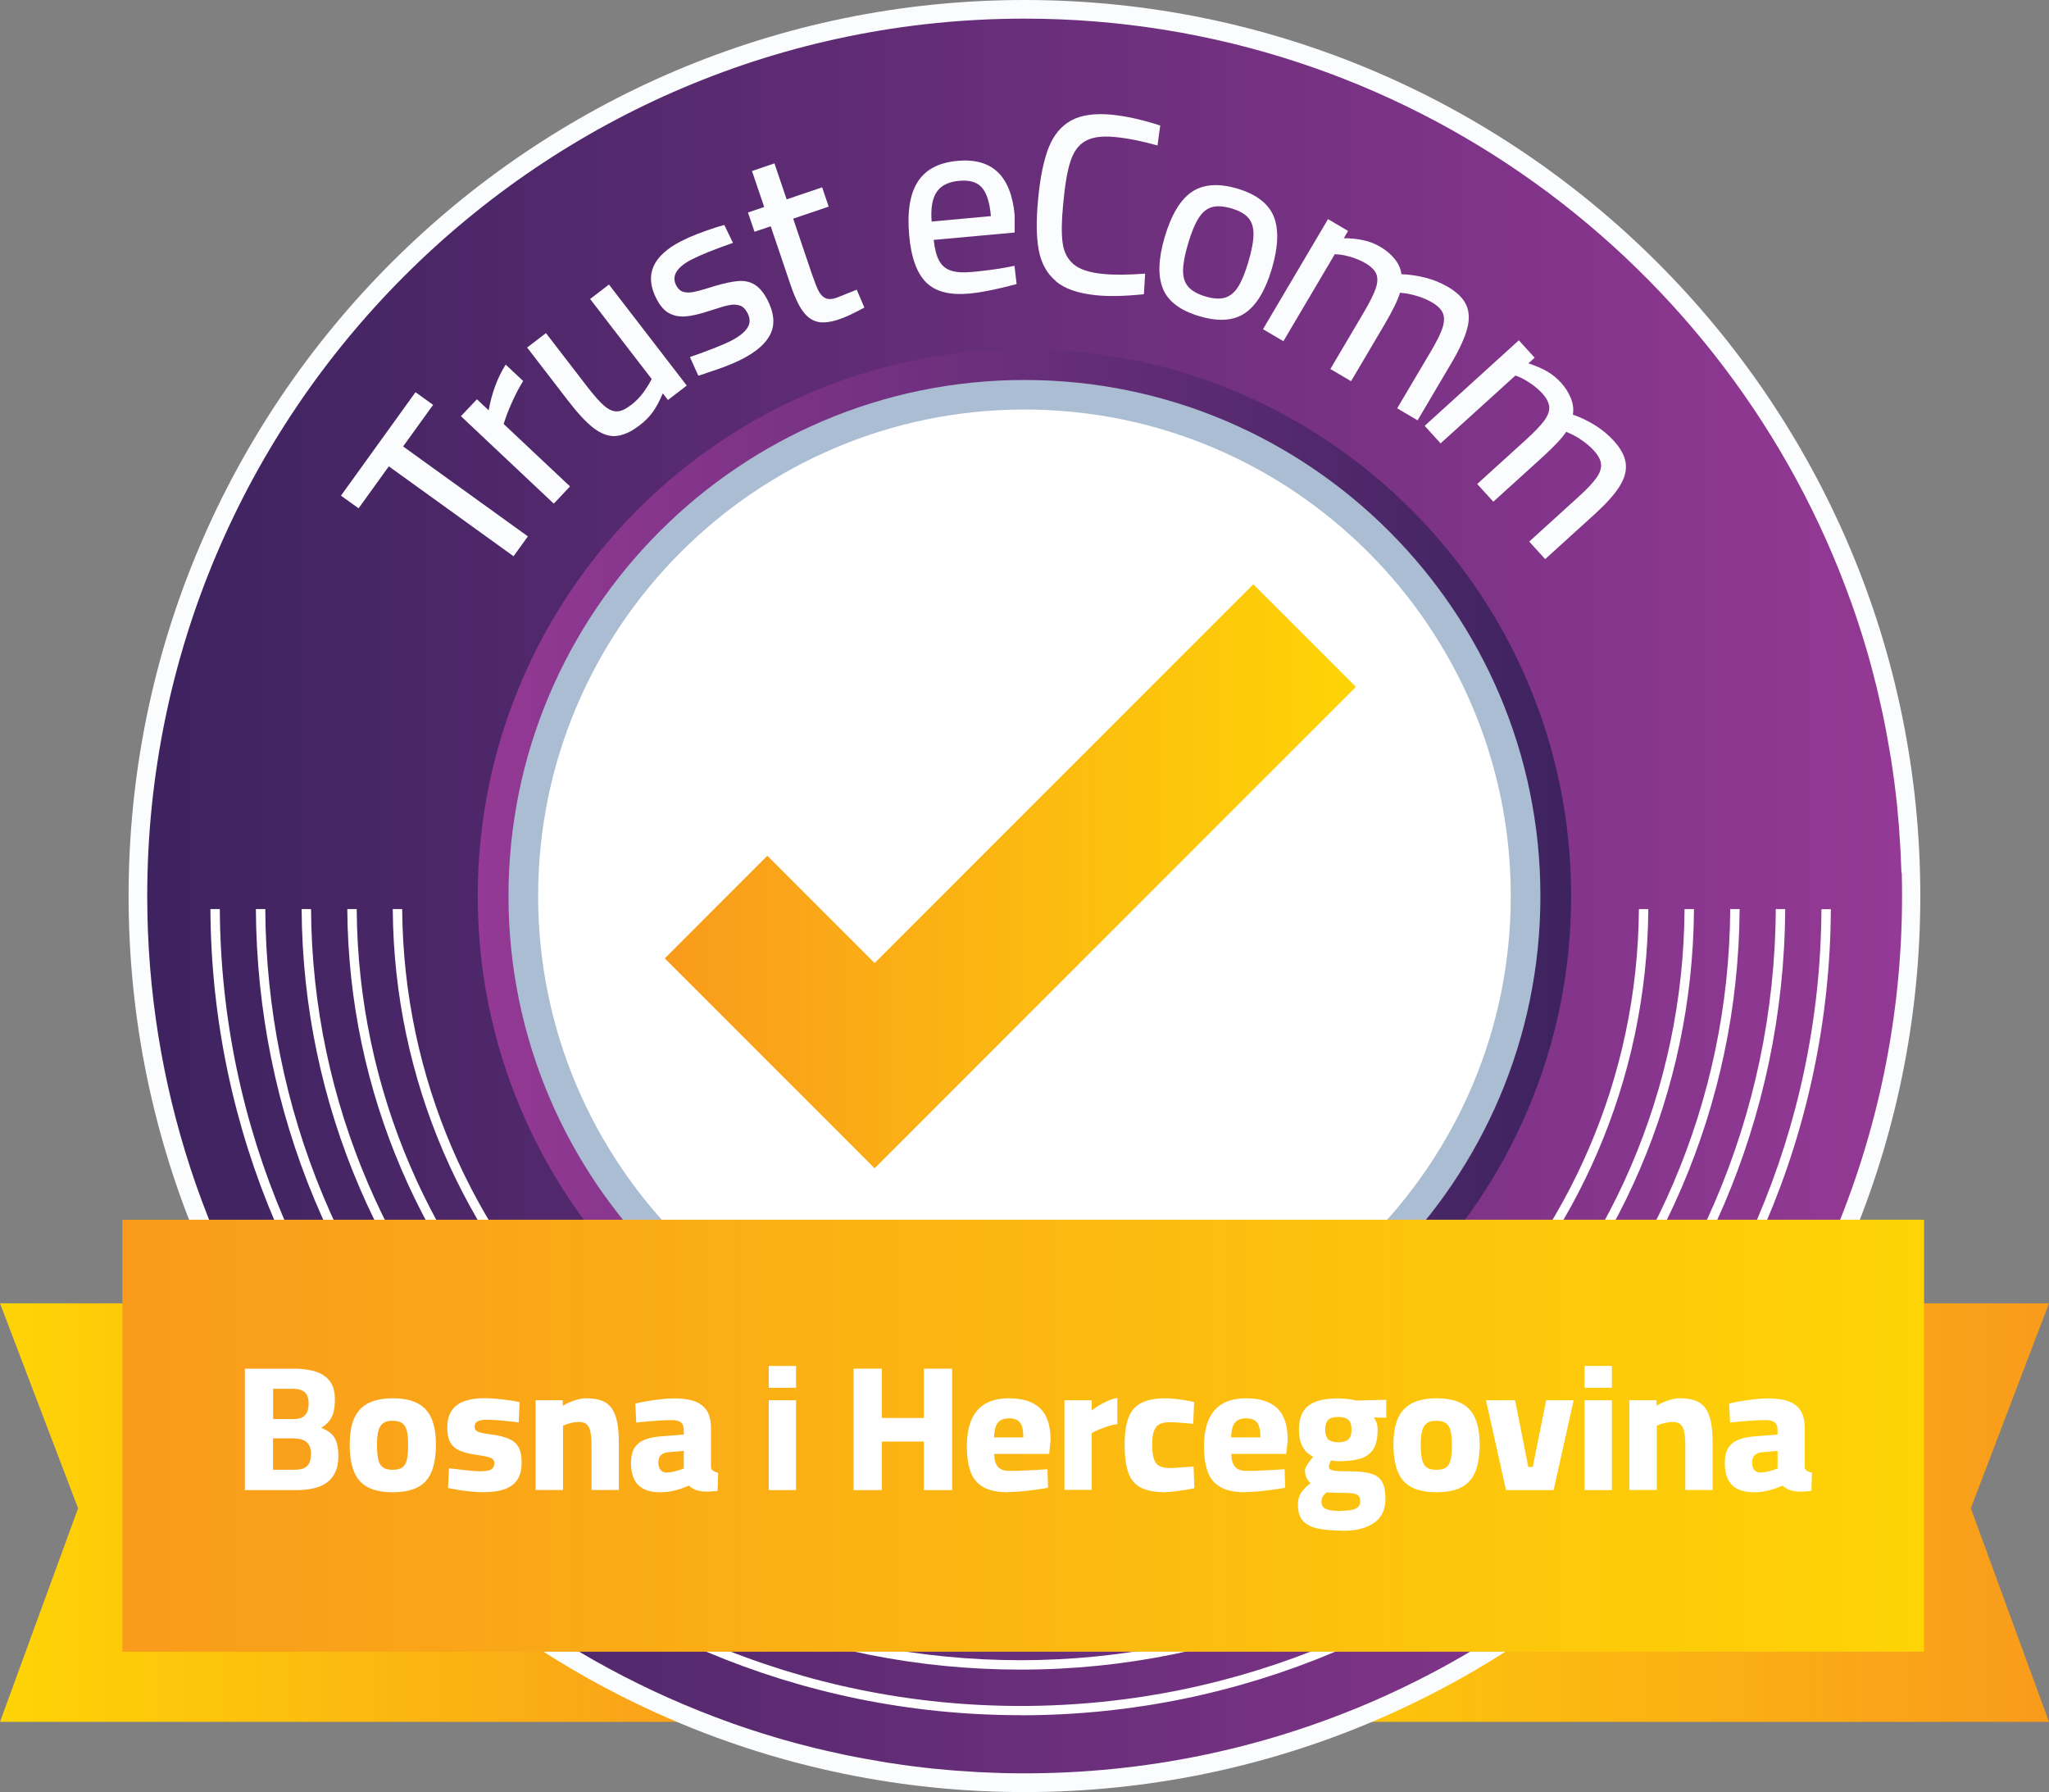 <?xml version="1.0" encoding="UTF-8"?>
<svg id="Layer_2" data-name="Layer 2" xmlns="http://www.w3.org/2000/svg" xmlns:xlink="http://www.w3.org/1999/xlink" viewBox="0 0 219.89 192.28">
  <rect x="0" y="0" width="219.89" height="192.28" fill="#808080" stroke="none"/>
  <defs>
    <style>
      .cls-1 {
        fill: url(#linear-gradient-5);
      }

      .cls-2 {
        fill: url(#linear-gradient-6);
      }

      .cls-3 {
        fill: url(#linear-gradient-4);
      }

      .cls-4 {
        fill: url(#linear-gradient-3);
      }

      .cls-5 {
        fill: url(#linear-gradient-2);
      }

      .cls-6 {
        fill: #abbdd3;
      }

      .cls-7 {
        fill: url(#linear-gradient);
      }

      .cls-8 {
        fill: #fafcfe;
      }

      .cls-9 {
        fill: #fff;
      }
    </style>
    <linearGradient id="linear-gradient" x1="0" y1="162.3" x2="83.28" y2="162.3" gradientUnits="userSpaceOnUse">
      <stop offset="0" stop-color="#fed406"/>
      <stop offset="1" stop-color="#f99b1c"/>
    </linearGradient>
    <linearGradient id="linear-gradient-2" x1="119.11" x2="219.89" xlink:href="#linear-gradient"/>
    <linearGradient id="linear-gradient-3" x1="15.8" y1="96.14" x2="204.09" y2="96.14" gradientUnits="userSpaceOnUse">
      <stop offset="0" stop-color="#3d235f"/>
      <stop offset="1" stop-color="#943995"/>
    </linearGradient>
    <linearGradient id="linear-gradient-4" x1="51.27" y1="96.14" x2="168.61" y2="96.14" gradientUnits="userSpaceOnUse">
      <stop offset="0" stop-color="#943995"/>
      <stop offset="1" stop-color="#3d235f"/>
    </linearGradient>
    <linearGradient id="linear-gradient-5" x1="13.13" y1="154.05" x2="206.48" y2="154.05" gradientTransform="translate(-44.24 263.85) rotate(-90)" gradientUnits="userSpaceOnUse">
      <stop offset="0" stop-color="#f99b1c"/>
      <stop offset="1" stop-color="#fed406"/>
    </linearGradient>
    <linearGradient id="linear-gradient-6" x1="71.34" y1="94.02" x2="145.51" y2="94.02" gradientTransform="matrix(1,0,0,1,0,0)" xlink:href="#linear-gradient-5"/>
  </defs>
  <g id="Layer_1-2" data-name="Layer 1">
    <g>
      <polygon class="cls-7" points="83.28 184.75 0 184.75 8.38 161.83 0 139.84 83.28 139.84 83.28 184.75"/>
      <polygon class="cls-5" points="119.11 184.75 219.89 184.75 211.5 161.83 219.89 139.84 119.11 139.84 119.11 184.75"/>
      <path class="cls-8" d="M109.94,192.28c-53.01,0-96.14-43.13-96.14-96.14S56.93,0,109.94,0s96.14,43.13,96.14,96.14-43.13,96.14-96.14,96.14Z"/>
      <path class="cls-4" d="M204.05,93.65c0-.26-.02-.52-.03-.79-.02-.56-.04-1.13-.07-1.69-.02-.3-.04-.6-.06-.9-.03-.52-.06-1.05-.1-1.57-.02-.31-.05-.61-.08-.91-.05-.51-.09-1.03-.14-1.54-.03-.3-.07-.6-.1-.9-.06-.51-.12-1.03-.19-1.54-.04-.29-.08-.58-.12-.86-.07-.52-.15-1.04-.23-1.56-.04-.27-.09-.54-.14-.81-.09-.53-.18-1.07-.28-1.6-.05-.25-.1-.5-.14-.75-.11-.55-.22-1.1-.33-1.65-.05-.22-.1-.45-.15-.67-.13-.58-.26-1.15-.39-1.72-.05-.19-.09-.39-.14-.58-.15-.6-.3-1.2-.46-1.8-.04-.16-.09-.32-.13-.48-.17-.64-.35-1.27-.54-1.9-.04-.12-.07-.24-.11-.36-.2-.67-.41-1.35-.63-2.01-.02-.07-.05-.15-.07-.22-.24-.72-.48-1.44-.74-2.16,0-.02-.01-.04-.02-.05C185.66,28.17,150.8,2,109.94,2,58.03,2,15.8,44.23,15.8,96.14c0,40.86,26.17,75.72,62.63,88.71.02,0,.03.01.05.02.72.26,1.44.5,2.17.74.07.02.14.05.22.07.67.22,1.34.43,2.02.63.12.04.24.07.36.11.63.19,1.26.37,1.9.54.16.04.32.09.48.13.6.16,1.2.31,1.8.46.2.05.39.1.59.14.57.14,1.14.27,1.72.39.22.05.45.1.67.15.55.12,1.1.23,1.66.33.25.05.5.1.75.14.53.1,1.07.19,1.6.28.27.05.54.09.81.14.52.08,1.04.16,1.56.23.29.04.57.08.86.12.51.07,1.03.13,1.54.19.3.03.6.07.9.1.51.05,1.02.1,1.54.14.3.03.61.06.91.08.52.04,1.04.07,1.57.1.3.02.6.04.9.06.56.03,1.12.05,1.69.07.26,0,.52.02.79.03.83.02,1.65.03,2.49.03,51.91,0,94.14-42.23,94.14-94.14,0-.83-.01-1.66-.03-2.49Z"/>
      <g>
        <path class="cls-9" d="M109.53,174.24c42.39,0,76.9-34.36,77.16-76.7h-1.01c-.25,41.78-34.31,75.69-76.15,75.69s-75.9-33.91-76.15-75.69h-1.01c.25,42.34,34.76,76.7,77.16,76.7Z"/>
        <path class="cls-9" d="M109.53,168.34c-39.14,0-71-31.72-71.25-70.8h-1.01c.25,39.64,32.57,71.8,72.26,71.8s72.01-32.17,72.26-71.8h-1.01c-.25,39.08-32.11,70.8-71.25,70.8Z"/>
        <path class="cls-9" d="M109.53,184.04c47.79,0,86.7-38.76,86.95-86.49h-1.01c-.25,47.18-38.7,85.49-85.94,85.49S23.84,144.72,23.59,97.54h-1.01c.25,47.73,39.16,86.49,86.95,86.49Z"/>
        <path class="cls-9" d="M109.53,179.14c45.09,0,81.8-36.56,82.05-81.6h-1.01c-.25,44.48-36.51,80.59-81.05,80.59-21.65,0-42.01-8.43-57.32-23.74-15.2-15.2-23.61-35.37-23.73-56.85h-1.01c.12,21.74,8.64,42.17,24.02,57.56,15.5,15.5,36.11,24.04,58.03,24.04Z"/>
        <path class="cls-9" d="M109.53,164.45c36.99,0,67.11-29.97,67.36-66.91h-1.01c-.25,36.38-29.92,65.9-66.36,65.9s-66.1-29.52-66.36-65.9h-1.01c.25,36.93,30.37,66.91,67.36,66.91Z"/>
      </g>
      <path class="cls-3" d="M109.94,37.47c-32.4,0-58.67,26.27-58.67,58.67,0,32.4,26.27,58.67,58.67,58.67s58.67-26.27,58.67-58.67-26.27-58.67-58.67-58.67Z"/>
      <path class="cls-6" d="M109.94,151.51c-30.53,0-55.37-24.84-55.37-55.37,0-30.53,24.84-55.37,55.37-55.37s55.37,24.84,55.37,55.37-24.84,55.37-55.37,55.37Z"/>
      <path class="cls-9" d="M109.94,148.33c-28.78,0-52.19-23.41-52.19-52.19,0-28.78,23.41-52.2,52.19-52.2s52.19,23.42,52.19,52.2-23.41,52.19-52.19,52.19Z"/>
      <rect class="cls-1" x="86.63" y="57.37" width="46.35" height="193.35" transform="translate(263.85 44.24) rotate(90)"/>
      <polygon class="cls-2" points="134.5 62.69 93.86 103.33 82.35 91.82 71.34 102.83 93.86 125.35 145.51 73.7 134.5 62.69"/>
      <g>
        <path class="cls-8" d="M41.73,50.03l-3.25,4.51-1.89-1.36,8-11.1,1.89,1.36-3.22,4.46,13.39,9.65-1.54,2.13-13.39-9.65Z"/>
        <path class="cls-8" d="M49.45,44.67l1.73-1.83,1.26,1.18c.35-1.9.96-3.53,1.83-4.9l1.87,1.76c-.38.62-.74,1.29-1.08,2.03-.34.73-.6,1.37-.78,1.9l-.23.68,7.12,6.7-1.74,1.85-9.96-9.38Z"/>
        <path class="cls-8" d="M66.06,46.79c-.78.04-1.57-.26-2.37-.87-.8-.62-1.72-1.61-2.76-2.97l-4.36-5.66,2.02-1.55,4.36,5.66c.77,1,1.39,1.71,1.88,2.13.48.42.95.62,1.38.61.44-.01.94-.24,1.52-.69.48-.37.88-.77,1.22-1.22.34-.44.67-.96.99-1.56l-6.61-8.59,2.02-1.55,8.35,10.84-2.02,1.55-.55-.72c-.34.81-.7,1.48-1.07,2-.37.52-.85,1-1.43,1.44-.94.72-1.8,1.1-2.58,1.14Z"/>
        <path class="cls-8" d="M75.73,40.06l-.79.25-.9-2c2.1-.73,3.58-1.32,4.42-1.75.86-.44,1.44-.91,1.75-1.39s.31-1.02,0-1.6c-.22-.42-.49-.69-.82-.79-.33-.11-.69-.12-1.09-.05-.4.07-.93.22-1.62.45l-.63.2c-1,.33-1.83.52-2.49.57s-1.25-.07-1.77-.35c-.52-.29-.97-.81-1.36-1.58-1.29-2.52-.4-4.57,2.68-6.15.97-.5,2.25-1,3.84-1.51l.78-.22.93,1.92c-1.95.68-3.41,1.26-4.39,1.76-1.66.85-2.22,1.78-1.71,2.79.19.37.45.61.76.7.32.09.66.1,1.05.03.38-.07.91-.21,1.59-.42.12-.04.37-.12.74-.23,1.05-.31,1.91-.49,2.57-.54.67-.04,1.25.09,1.75.41.5.32.95.86,1.35,1.64.69,1.35.81,2.53.35,3.56-.46,1.03-1.5,1.96-3.12,2.79-.94.48-2.23.98-3.88,1.5Z"/>
        <path class="cls-8" d="M87.78,34.53c-.61-.12-1.14-.49-1.6-1.11-.46-.61-.89-1.54-1.31-2.76l-2.16-6.38-1.74.59-.7-2.07,1.74-.59-1.31-3.86,2.41-.82,1.31,3.86,3.81-1.29.7,2.07-3.81,1.29,2.01,5.94c.28.81.51,1.41.71,1.8.2.39.45.65.74.79.3.14.7.13,1.2-.04l2.16-.87.82,1.92c-1.14.62-2.04,1.04-2.7,1.26-.92.31-1.68.4-2.29.28Z"/>
        <path class="cls-8" d="M99.37,30.28c-.99-1-1.59-2.67-1.8-5.02-.23-2.53.08-4.45.92-5.76s2.26-2.06,4.26-2.24c3.71-.34,5.75,1.6,6.14,5.82v1.87s-8.69.79-8.69.79c.11.98.3,1.73.59,2.24.28.51.7.87,1.25,1.05.55.19,1.3.24,2.27.15.56-.05,1.2-.12,1.9-.21.71-.09,1.34-.19,1.9-.3l.76-.15.23,1.96c-2.09.56-3.79.9-5.1,1.02-2.09.19-3.63-.21-4.62-1.21ZM106.34,23.18c-.13-1.47-.46-2.5-.98-3.07-.52-.58-1.32-.81-2.42-.71-1.14.1-1.95.5-2.42,1.2-.47.69-.65,1.75-.54,3.17l6.35-.58Z"/>
        <path class="cls-8" d="M113.31,30.16c-.97-.82-1.58-1.93-1.84-3.34-.26-1.41-.28-3.24-.06-5.49.22-2.32.6-4.16,1.13-5.5.53-1.34,1.34-2.31,2.41-2.9,1.07-.59,2.54-.8,4.39-.62,1.51.15,3.23.53,5.17,1.16l-.29,2.14c-1.7-.48-3.22-.78-4.59-.91-1.36-.13-2.41.01-3.15.43-.74.42-1.27,1.15-1.61,2.2-.34,1.05-.6,2.59-.78,4.63-.17,1.76-.19,3.13-.05,4.11.13.98.53,1.74,1.18,2.29.65.55,1.7.89,3.13,1.03,1.2.12,2.71.11,4.54-.03l-.13,2.21c-2.04.21-3.74.25-5.1.11-1.94-.19-3.4-.69-4.36-1.51Z"/>
        <path class="cls-8" d="M124.81,30.99c-.57-1.36-.51-3.21.18-5.55.71-2.4,1.68-4.01,2.91-4.85,1.24-.83,2.86-.95,4.87-.36,2.03.6,3.33,1.59,3.91,2.96.57,1.38.51,3.26-.19,5.64-.69,2.33-1.64,3.91-2.86,4.75-1.22.84-2.85.96-4.9.35-2.05-.6-3.36-1.58-3.93-2.94ZM131.45,31.94c.55-.16,1.02-.54,1.41-1.15s.76-1.51,1.11-2.7c.37-1.24.55-2.24.55-2.98s-.19-1.33-.57-1.75c-.38-.43-.98-.76-1.8-1s-1.51-.29-2.07-.14c-.56.15-1.04.54-1.44,1.17-.41.63-.79,1.56-1.15,2.79-.35,1.17-.52,2.12-.53,2.85,0,.73.18,1.31.57,1.75s1,.78,1.84,1.03,1.54.29,2.09.13Z"/>
        <path class="cls-8" d="M142.5,23.5l2.17,1.28-.46.78c.8,0,1.52.08,2.16.23.64.14,1.24.38,1.8.72.61.36,1.12.79,1.52,1.3.4.5.64,1.04.7,1.61.83.03,1.69.15,2.56.37s1.7.56,2.47,1.01c.97.58,1.62,1.22,1.94,1.94.32.72.35,1.56.09,2.53-.26.97-.8,2.16-1.62,3.56l-3.7,6.27-2.19-1.29,3.68-6.22c.58-.99.98-1.79,1.18-2.4.2-.61.22-1.13.06-1.55-.16-.42-.54-.81-1.14-1.17-.44-.26-.93-.48-1.46-.65s-1.02-.29-1.48-.35l-.54-.06c-.23.78-.77,1.9-1.63,3.36l-3.62,6.13-2.22-1.31,3.59-6.08c.62-1.05,1.04-1.89,1.26-2.51s.25-1.15.09-1.57c-.16-.42-.54-.81-1.14-1.17-.44-.26-.92-.47-1.45-.64-.53-.16-.99-.27-1.39-.31l-.49-.03-5.51,9.33-2.19-1.29,6.96-11.78Z"/>
        <path class="cls-8" d="M163,36.52l1.69,1.86-.67.61c.76.24,1.43.53,1.99.85.56.32,1.07.73,1.51,1.22.48.53.83,1.09,1.07,1.69.23.6.3,1.18.2,1.74.79.27,1.57.64,2.34,1.11.77.47,1.46,1.04,2.06,1.7.76.84,1.19,1.65,1.28,2.43.09.78-.13,1.6-.66,2.45-.53.85-1.4,1.82-2.6,2.92l-5.39,4.89-1.71-1.88,5.35-4.86c.85-.77,1.46-1.42,1.84-1.95.38-.52.55-1.01.52-1.47-.03-.45-.28-.94-.74-1.45-.34-.38-.74-.73-1.2-1.06-.46-.33-.89-.58-1.31-.77l-.49-.22c-.45.68-1.3,1.58-2.55,2.72l-5.27,4.78-1.73-1.9,5.23-4.75c.91-.82,1.55-1.5,1.95-2.03.39-.53.58-1.02.55-1.48-.03-.45-.28-.94-.74-1.45-.34-.38-.74-.72-1.2-1.04-.46-.31-.87-.55-1.23-.71l-.46-.18-8.03,7.28-1.71-1.88,10.13-9.2Z"/>
      </g>
      <g>
        <path class="cls-9" d="M26.28,159.88v-13.03h5.33c.87,0,1.63.11,2.28.32s1.16.56,1.51,1.03c.36.48.54,1.12.54,1.93,0,.54-.05.99-.14,1.36s-.25.69-.46.96c-.21.27-.5.52-.87.75.38.14.71.33,1,.56.28.23.49.54.63.93.14.39.21.9.21,1.52,0,.71-.11,1.31-.34,1.78-.23.47-.55.85-.96,1.13-.41.28-.89.48-1.45.59-.55.12-1.15.17-1.79.17h-5.48ZM29.3,152.26h2.17c.4,0,.71-.06.96-.19.24-.13.42-.32.53-.56s.16-.56.16-.93c0-.56-.14-.96-.42-1.21-.28-.24-.71-.36-1.3-.36h-2.09v3.26ZM29.3,157.7h2.22c.41,0,.75-.05,1.02-.14.27-.1.48-.27.62-.53.14-.25.21-.61.21-1.05,0-.34-.05-.62-.16-.84-.11-.22-.25-.38-.43-.5-.18-.12-.38-.19-.6-.24-.22-.04-.46-.07-.7-.07h-2.18v3.37Z"/>
        <path class="cls-9" d="M42.14,160.11c-1.09,0-1.97-.18-2.65-.53-.68-.35-1.18-.9-1.49-1.66-.31-.75-.47-1.72-.47-2.91s.16-2.13.49-2.85c.33-.73.83-1.26,1.52-1.61.69-.35,1.56-.52,2.61-.52s1.95.17,2.63.52c.68.34,1.19.88,1.51,1.61.33.73.49,1.68.49,2.85s-.16,2.16-.47,2.91c-.31.75-.81,1.31-1.49,1.66-.68.35-1.57.53-2.67.53ZM42.14,157.7c.47,0,.83-.09,1.06-.27s.4-.47.48-.86c.08-.4.12-.91.12-1.55s-.05-1.16-.15-1.53c-.1-.37-.27-.64-.51-.8-.24-.17-.57-.25-1.01-.25s-.75.08-1,.25c-.24.17-.42.44-.52.81-.1.38-.15.88-.15,1.52s.04,1.16.13,1.55c.09.4.25.68.49.86.24.18.58.27,1.04.27Z"/>
        <path class="cls-9" d="M51.97,160.11c-.47,0-.96-.03-1.46-.08s-.96-.11-1.38-.18c-.42-.07-.77-.14-1.05-.2l.1-2.11c.33.04.71.08,1.13.13.42.05.84.1,1.25.13.41.04.74.06,1,.06.34,0,.62-.03.84-.08.22-.05.38-.14.49-.27.11-.13.16-.31.16-.54,0-.17-.05-.3-.16-.4s-.3-.19-.58-.26c-.27-.07-.68-.14-1.22-.22-.72-.1-1.3-.25-1.76-.45-.46-.2-.79-.49-1.01-.88s-.32-.91-.32-1.56c0-.83.18-1.47.53-1.93.35-.46.82-.78,1.41-.97.59-.18,1.23-.28,1.93-.28.49,0,.97.02,1.47.07.49.04.95.1,1.37.16.42.06.77.13,1.05.19l-.1,2.18c-.32-.05-.69-.1-1.12-.14-.43-.04-.85-.08-1.26-.11s-.76-.04-1.04-.04-.5.02-.7.07c-.2.04-.35.12-.45.23-.1.11-.15.26-.15.47,0,.15.04.28.13.37.09.1.27.18.54.25.27.07.66.14,1.17.2.78.1,1.41.26,1.88.48.47.22.81.52,1.01.91s.31.92.31,1.58c0,.78-.15,1.4-.46,1.87-.31.47-.76.8-1.36,1.02-.6.21-1.33.32-2.18.32Z"/>
        <path class="cls-9" d="M57.48,159.88v-9.64h2.91v.59c.2-.13.45-.25.73-.37.28-.12.58-.22.89-.31.31-.08.61-.12.89-.12.68,0,1.24.09,1.69.26.45.17.8.45,1.07.83.27.38.46.89.58,1.51s.17,1.39.17,2.28v4.96h-2.93v-4.79c0-.6-.04-1.09-.12-1.46-.08-.37-.21-.64-.4-.8-.19-.17-.47-.25-.82-.25-.2,0-.42.02-.63.06-.22.04-.42.09-.61.15-.19.06-.35.13-.48.19v6.9h-2.93Z"/>
        <path class="cls-9" d="M70.85,160.11c-1.05,0-1.83-.25-2.35-.77-.52-.51-.78-1.29-.78-2.34,0-.74.14-1.31.41-1.71.28-.4.67-.69,1.2-.87.52-.18,1.16-.29,1.9-.33l2.15-.17v-.5c0-.38-.11-.65-.32-.81-.21-.16-.52-.24-.93-.24-.37,0-.79.01-1.26.04-.47.03-.94.06-1.4.1-.46.04-.86.08-1.19.12l-.1-2.03c.35-.09.76-.18,1.24-.26.48-.08.98-.15,1.5-.21.52-.06,1.01-.09,1.47-.09.83,0,1.54.1,2.12.3s1.02.53,1.33,1c.31.47.46,1.11.46,1.94v4.21c.04.15.13.27.28.35.15.08.31.14.49.18l-.06,1.95c-.19.01-.4.03-.61.05-.22.02-.42.03-.61.02-.19,0-.35-.02-.48-.03-.33-.04-.62-.12-.85-.24s-.41-.25-.53-.37c-.21.09-.47.19-.8.31-.33.12-.69.21-1.08.29-.39.08-.79.11-1.2.11ZM71.58,157.99c.22,0,.44-.03.66-.08.22-.05.44-.11.64-.17.2-.06.37-.12.5-.17v-1.9l-1.69.15c-.36.04-.62.15-.79.34-.17.18-.25.44-.25.78s.08.57.23.77c.15.19.38.29.69.29Z"/>
        <path class="cls-9" d="M82.5,148.9v-2.34h2.93v2.34h-2.93ZM82.5,159.88v-9.64h2.93v9.64h-2.93Z"/>
        <path class="cls-9" d="M91.6,159.88v-13.03h3.03v5.29h4.52v-5.29h3.03v13.03h-3.03v-5.21h-4.52v5.21h-3.03Z"/>
        <path class="cls-9" d="M108.15,160.11c-1.09,0-1.95-.18-2.6-.54-.65-.36-1.11-.9-1.38-1.63-.27-.73-.41-1.65-.41-2.76s.17-2.12.51-2.88c.34-.76.84-1.33,1.5-1.7.66-.38,1.5-.57,2.51-.57,1.48,0,2.6.36,3.34,1.07.75.72,1.12,1.85,1.12,3.39l-.15,1.51h-5.9c.01.61.14,1.07.39,1.37s.68.45,1.29.45c.4,0,.84,0,1.33-.03.49-.02.98-.04,1.46-.07s.9-.05,1.25-.08l.06,1.99c-.33.06-.75.13-1.25.2-.5.07-1.02.13-1.55.18s-1.05.08-1.53.08ZM106.68,154.23h3.14c0-.77-.12-1.3-.36-1.6-.24-.3-.63-.45-1.17-.45-.36,0-.65.07-.89.2s-.41.35-.53.65c-.11.3-.18.7-.19,1.2Z"/>
        <path class="cls-9" d="M114.23,159.88v-9.64h2.93v1.09c.2-.17.46-.34.77-.53.31-.18.63-.35.98-.51.34-.15.68-.25,1-.29v2.8c-.31.04-.63.11-.98.22s-.67.23-.98.36c-.31.13-.57.26-.79.37v6.11h-2.93Z"/>
        <path class="cls-9" d="M125.07,160.11c-1.14,0-2.02-.17-2.66-.51-.64-.34-1.09-.88-1.34-1.64-.25-.75-.38-1.74-.38-2.97s.15-2.22.44-2.94c.29-.72.76-1.24,1.41-1.55.64-.31,1.49-.47,2.54-.47.29,0,.63.02,1,.06.37.04.74.09,1.11.15.37.06.69.13.96.19l-.1,2.34c-.26-.03-.54-.05-.86-.08s-.63-.05-.92-.07c-.29-.02-.53-.03-.71-.03-.49,0-.87.08-1.15.23-.28.15-.48.41-.59.76-.12.35-.17.82-.17,1.41s.05,1.11.16,1.48.3.65.57.8c.27.16.67.24,1.18.24.18,0,.42,0,.72-.03.3-.02.61-.04.94-.07.33-.03.62-.04.87-.06l.08,2.32c-.26.06-.57.12-.93.18-.36.06-.74.11-1.12.16-.38.05-.73.08-1.04.08Z"/>
        <path class="cls-9" d="M133.6,160.11c-1.09,0-1.95-.18-2.6-.54-.65-.36-1.11-.9-1.38-1.63-.27-.73-.41-1.65-.41-2.76s.17-2.12.51-2.88c.34-.76.84-1.33,1.5-1.7.66-.38,1.5-.57,2.51-.57,1.48,0,2.6.36,3.34,1.07.75.72,1.12,1.85,1.12,3.39l-.15,1.51h-5.9c.01.61.14,1.07.39,1.37s.68.45,1.29.45c.4,0,.84,0,1.33-.03.49-.02.98-.04,1.46-.07s.9-.05,1.25-.08l.06,1.99c-.33.06-.75.13-1.25.2-.5.07-1.02.13-1.55.18s-1.05.08-1.53.08ZM132.12,154.23h3.14c0-.77-.12-1.3-.36-1.6-.24-.3-.63-.45-1.17-.45-.36,0-.65.07-.89.2s-.41.35-.53.65c-.11.3-.18.7-.19,1.2Z"/>
        <path class="cls-9" d="M144.07,164.23c-1.02,0-1.89-.07-2.61-.22-.71-.15-1.25-.42-1.62-.81-.36-.4-.55-.97-.55-1.72,0-.33.04-.63.13-.88.09-.26.24-.5.44-.74.2-.24.47-.48.79-.72-.18-.14-.33-.33-.44-.58-.11-.25-.17-.52-.17-.81,0-.1.05-.24.14-.41.1-.17.21-.35.35-.54s.27-.35.4-.49c-.26-.13-.5-.3-.73-.53-.23-.22-.42-.53-.57-.91-.15-.38-.23-.87-.23-1.46,0-.83.16-1.49.47-1.98.31-.49.78-.85,1.4-1.06.62-.22,1.39-.33,2.31-.33.32,0,.67.02,1.06.07.39.04.7.1.93.16l3.2-.08v1.92l-1.34-.02c.12.14.21.32.29.54.08.22.12.48.12.79,0,.89-.15,1.58-.46,2.07s-.77.82-1.38,1.01c-.61.19-1.4.28-2.36.28-.1,0-.24,0-.4-.03s-.31-.04-.42-.05c-.04.1-.08.22-.13.35s-.08.23-.08.3c0,.12.03.2.1.27s.18.11.34.15c.17.04.41.06.72.08.31.01.73.02,1.25.02.91,0,1.63.09,2.17.26.54.17.92.47,1.15.9.23.43.34,1.03.34,1.79,0,1.15-.41,2.01-1.23,2.58-.82.57-1.95.85-3.39.85ZM143.9,162.1c.74,0,1.27-.08,1.59-.23s.48-.41.48-.77c0-.27-.06-.47-.17-.6-.12-.13-.3-.22-.57-.26-.26-.04-.62-.06-1.06-.06-.13,0-.28,0-.46,0-.18,0-.35-.01-.52-.02-.17,0-.32-.01-.46-.02-.14,0-.24-.02-.31-.03-.15.1-.27.2-.36.31-.09.1-.15.21-.19.32-.04.11-.06.24-.06.39,0,.24.07.43.2.58.13.14.35.24.66.31.31.06.72.1,1.23.1ZM143.61,154.75c.51,0,.88-.11,1.1-.32.22-.21.33-.56.33-1.04s-.11-.83-.33-1.04c-.22-.21-.59-.32-1.1-.32s-.86.11-1.07.32c-.22.21-.33.56-.33,1.04s.11.83.33,1.04c.22.21.58.32,1.07.32Z"/>
        <path class="cls-9" d="M154.15,160.11c-1.09,0-1.97-.18-2.65-.53-.68-.35-1.18-.9-1.49-1.66-.31-.75-.47-1.72-.47-2.91s.16-2.13.49-2.85c.33-.73.83-1.26,1.52-1.61.69-.35,1.56-.52,2.61-.52s1.95.17,2.63.52c.68.34,1.19.88,1.51,1.61.33.73.49,1.68.49,2.85s-.16,2.16-.47,2.91c-.31.75-.81,1.31-1.49,1.66-.68.35-1.57.53-2.67.53ZM154.15,157.7c.47,0,.83-.09,1.06-.27s.4-.47.48-.86c.08-.4.12-.91.12-1.55s-.05-1.16-.15-1.53c-.1-.37-.27-.64-.51-.8-.24-.17-.57-.25-1.01-.25s-.75.08-1,.25c-.24.17-.42.44-.52.81-.1.38-.15.88-.15,1.52s.04,1.16.13,1.55c.09.4.25.68.49.86.24.18.58.27,1.04.27Z"/>
        <path class="cls-9" d="M161.62,159.88l-2.15-9.64h3.12l1.42,7.16h.48l1.44-7.16h2.95l-2.15,9.64h-5.12Z"/>
        <path class="cls-9" d="M170.05,148.9v-2.34h2.93v2.34h-2.93ZM170.05,159.88v-9.64h2.93v9.64h-2.93Z"/>
        <path class="cls-9" d="M174.86,159.88v-9.64h2.91v.59c.2-.13.45-.25.73-.37.28-.12.58-.22.89-.31.31-.08.61-.12.89-.12.68,0,1.24.09,1.69.26.45.17.8.45,1.07.83.27.38.46.89.58,1.51s.17,1.39.17,2.28v4.96h-2.93v-4.79c0-.6-.04-1.09-.12-1.46-.08-.37-.21-.64-.4-.8-.19-.17-.47-.25-.82-.25-.2,0-.42.02-.63.06-.22.04-.42.09-.61.15-.19.06-.35.13-.48.19v6.9h-2.93Z"/>
        <path class="cls-9" d="M188.23,160.11c-1.05,0-1.83-.25-2.35-.77-.52-.51-.78-1.29-.78-2.34,0-.74.14-1.31.41-1.71.28-.4.67-.69,1.2-.87.52-.18,1.16-.29,1.9-.33l2.15-.17v-.5c0-.38-.11-.65-.32-.81-.21-.16-.52-.24-.93-.24-.37,0-.79.01-1.26.04-.47.03-.94.06-1.4.1-.46.04-.86.08-1.19.12l-.1-2.03c.35-.09.76-.18,1.24-.26.48-.08.98-.15,1.5-.21.52-.06,1.01-.09,1.47-.09.83,0,1.54.1,2.12.3s1.02.53,1.33,1c.31.47.46,1.11.46,1.94v4.21c.04.15.13.27.28.35.15.08.31.14.49.18l-.06,1.95c-.19.01-.4.03-.61.05-.22.02-.42.03-.61.02-.19,0-.35-.02-.48-.03-.33-.04-.62-.12-.85-.24s-.41-.25-.53-.37c-.21.09-.47.19-.8.31-.33.12-.69.21-1.08.29-.39.08-.79.11-1.2.11ZM188.96,157.99c.22,0,.44-.03.66-.08.22-.05.44-.11.64-.17.2-.06.37-.12.5-.17v-1.9l-1.69.15c-.36.04-.62.15-.79.34-.17.18-.25.44-.25.78s.08.57.23.77c.15.19.38.29.69.29Z"/>
      </g>
    </g>
  </g>
</svg>